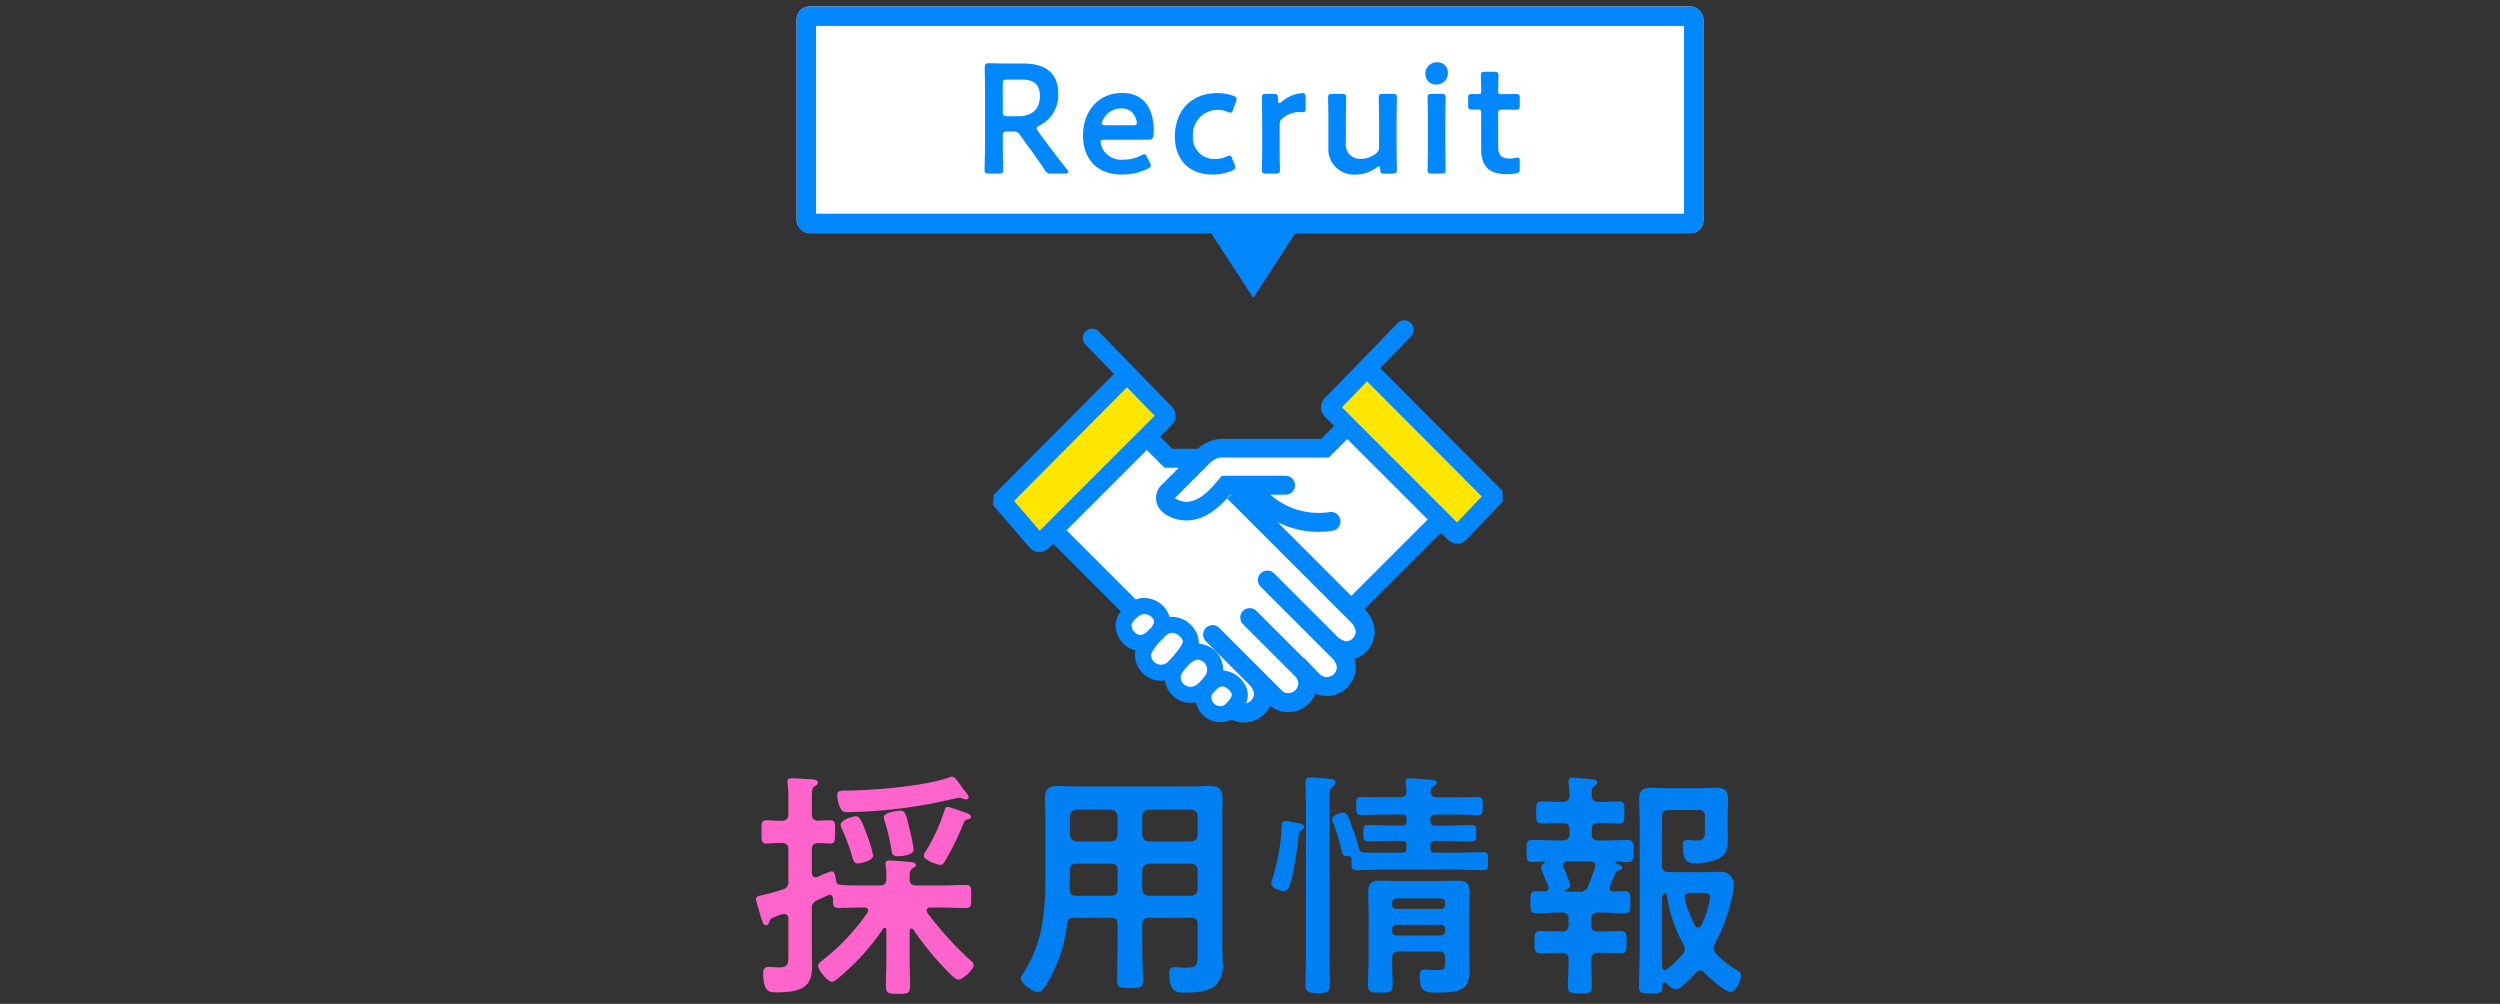 <svg xmlns="http://www.w3.org/2000/svg" xmlns:xlink="http://www.w3.org/1999/xlink" width="386" height="155" viewBox="0 0 386 155"><rect x="0" y="0" width="386" height="155" fill="#333333" stroke="none"/><defs><clipPath id="b"><rect width="386" height="155"/></clipPath></defs><g id="a" clip-path="url(#b)"><g transform="translate(-3428.75 4270)"><path d="M-36.889-16.613a1.059,1.059,0,0,1,1.036-1.036h6.512a.981.981,0,0,1,1,1.036v2.886a.981.981,0,0,1-1,1.036h-6.512a1.059,1.059,0,0,1-1.036-1.036Zm-4.847-1.036c.74,0,1.036.3,1.036,1.036v2.886c0,.74-.3,1.036-1.036,1.036H-47.1c-.7,0-.962-.3-1-1,.037-.814.037-1.665.037-2.479v-.444c0-.74.3-1.036,1.036-1.036Zm5.883-3.441a1.059,1.059,0,0,1-1.036-1.036v-2.812a1.034,1.034,0,0,1,1.036-1.036h6.512c.629.074,1,.37,1,1.036v2.812a.981.981,0,0,1-1,1.036ZM-40.7-22.126a1.034,1.034,0,0,1-1.036,1.036h-5.291a1.059,1.059,0,0,1-1.036-1.036v-2.812a1.034,1.034,0,0,1,1.036-1.036h5.291A1.012,1.012,0,0,1-40.7-24.938ZM-41.736-9.287c.74,0,1.036.3,1.036,1v3.219c0,1.813-.074,3.626-.074,5.439,0,1.147.407,1.184,2,1.184s2-.037,2-1.184c0-1.813-.111-3.626-.111-5.439V-8.288c0-.7.3-1,1.036-1h6.512c.7,0,1,.3,1,1v4.477c0,1.85-.074,2.22-1.85,2.22-.592,0-1.147-.074-1.739-.074-.666,0-.814.37-.814.962,0,3.071,1.48,2.96,2.146,2.96,1.554,0,3.589-.037,4.884-1a4.113,4.113,0,0,0,1.258-3.515c0-.925-.074-1.887-.074-2.812V-24.2c0-1.184.037-2.331.037-3.515,0-1.517-.592-1.924-2.072-1.924-1.036,0-2.109.074-3.182.074H-46.657c-1.073,0-2.109-.074-3.182-.074-1.48,0-2.072.444-2.072,1.924,0,1.184.074,2.331.074,3.515v7.807c0,5.846-.222,10.8-3.552,15.873a1.216,1.216,0,0,0-.259.592c0,.74,1.924,2.109,2.59,2.109.555,0,.925-.518,1.221-.925a22.173,22.173,0,0,0,3.33-9.583c.111-.74.444-.962,1.147-.962Zm30.118,5.439c0,1.628-.074,3.256-.074,4.884,0,.962.37,1.3,1.887,1.3,1.369,0,1.887-.185,1.887-1.184,0-1.665-.074-3.33-.074-5V-27.491c0-1.073.037-1.7.444-2.035.222-.185.518-.37.518-.666,0-.481-.629-.518-.962-.555-.629-.074-2.257-.222-2.849-.222-.555,0-.851.111-.851.666,0,.222.074,2.59.074,4.329ZM-14.8-24.235c-.518,0-.555.333-.592,1.258-.037.333-.037.74-.074,1.258a33.854,33.854,0,0,1-1.406,6.66,1.59,1.59,0,0,0-.074.444c0,.74,1.295,1.184,1.924,1.184s.925-.37,1.517-3.4c.407-1.961.518-3.33.777-5.254a.8.8,0,0,1,.518-.777c.148-.111.333-.259.333-.444,0-.481-.666-.555-1.369-.666A11.347,11.347,0,0,0-14.8-24.235ZM1.7-7.511a.642.642,0,0,1,.7-.7H9.176a.642.642,0,0,1,.7.7v.222a.671.671,0,0,1-.7.74H2.405a.671.671,0,0,1-.7-.74Zm.7-3.145a.671.671,0,0,1-.7-.74v-.185a.642.642,0,0,1,.7-.7H9.176a.642.642,0,0,1,.7.7v.185a.671.671,0,0,1-.7.74ZM9.879-2.627c0,1.332-.111,1.406-1.665,1.406-.518,0-1.036-.074-1.591-.074-.592,0-.666.518-.666,1.221,0,2.109.74,2.331,2.627,2.331,4,0,5.069-.555,5.069-3.774,0-.925-.074-1.813-.074-2.7v-5.809c0-1.036.074-2.035.074-3.071,0-1.443-.37-1.924-1.85-1.924-.925,0-1.85.037-2.775.037H2.59c-.925,0-1.85-.037-2.775-.037C-1.665-15.022-2-14.5-2-13.061c0,1.036.074,2.035.074,3.071v6.4c0,1.517-.111,3.071-.111,4.625,0,1.221.481,1.221,1.961,1.221,1.517,0,1.85-.037,1.85-1.369S1.665-1.776,1.7-3.071c0-.74.3-1.036,1.036-1.036H8.88c.7,0,1,.3,1,1.036ZM.555-27.9c-1.221,0-2.405-.037-3.626-.037-.814,0-.777.3-.777,1.369s0,1.406.777,1.406c1.184,0,2.405-.074,3.626-.074H3.219c.518,0,.7.185.7.7v.3c0,.481-.185.7-.7.7H1.739c-1.221,0-2.442-.074-3.7-.074-.814,0-.777.259-.777,1.258,0,.962-.037,1.258.777,1.258,1.258,0,2.479-.074,3.7-.074h1.48c.518,0,.7.222.7.74v.37c0,.518-.185.7-.7.7H.3c-3.478,0-3.589.074-3.737-.7a27.08,27.08,0,0,0-1.036-3.219c-.592-1.628-.777-2.257-1.406-2.257-.333,0-1.7.37-1.7,1a1.827,1.827,0,0,0,.185.592,33.869,33.869,0,0,1,1.258,4.181c.148.592.185,1,.962.925.37,0,.592.111.592.518,0,1.369-.037,1.665.814,1.665,1.369,0,2.7-.074,4.07-.074H11.655c1.369,0,2.7.074,4.07.074.814,0,.777-.3.777-1.369,0-1.11.037-1.406-.777-1.406-1.369,0-2.7.074-4.07.074H8.288c-.481,0-.666-.185-.666-.7v-.407c0-.481.185-.7.7-.7h1.887c1.221,0,2.442.074,3.7.074.814,0,.777-.3.777-1.258s.037-1.258-.74-1.258c-1.258,0-2.516.074-3.737.074H8.288c-.481,0-.666-.222-.666-.7v-.3c0-.518.185-.7.7-.7h2.96c1.221,0,2.442.074,3.663.074.74,0,.74-.333.74-1.406s.037-1.369-.777-1.369c-1.221,0-2.405.037-3.626.037H8.658c-.7,0-1.036-.222-1-.962A.814.814,0,0,1,8.1-29.6c.185-.111.481-.259.481-.555,0-.333-.37-.37-.629-.407-.444-.074-3.071-.259-3.515-.259-.37,0-.666.074-.666.555a.63.63,0,0,0,.037.259l.111,1.147c-.037.7-.333.962-1.036.962ZM48.47-8.066a18.508,18.508,0,0,1-1.591-4.107v-.259c0-.518.37-.7.814-.7h2.072c.629,0,1.036.074,1.036.666A14.376,14.376,0,0,1,49.432-8.14c-.111.185-.222.37-.481.37C48.729-7.77,48.618-7.918,48.47-8.066ZM43.4-1.665c-.037-.666-.037-1.369-.037-2.072v-8.7c.037-.37.111-.592.481-.666a.358.358,0,0,1,.259.3,21.906,21.906,0,0,0,2.553,7.585,1.735,1.735,0,0,1,.222.777,1.233,1.233,0,0,1-.333.777A18.2,18.2,0,0,1,44.1-1.332a.517.517,0,0,1-.333.111C43.512-1.221,43.4-1.406,43.4-1.665Zm6.475.814c.666.7,3.145,3,4.07,3,.814,0,1.628-1.739,1.628-2.59,0-.37-.185-.481-.481-.666a16.79,16.79,0,0,1-3.367-2.627,1.479,1.479,0,0,1-.37-.851,1.66,1.66,0,0,1,.185-.7,27.89,27.89,0,0,0,2.442-6.4,18.5,18.5,0,0,0,.481-2.738,2.1,2.1,0,0,0-.518-1.369,2.071,2.071,0,0,0-1.7-.592c-.851,0-1.739.037-2.59.037H44.4c-.74,0-1.036-.3-1.036-1.036V-24.9c0-.7.3-1.036,1.036-1.036h4.551A.906.906,0,0,1,49.987-24.9v2.22c0,1.073-.185,1.443-1.369,1.443-.481,0-.962-.074-1.369-.074-.592,0-.666.333-.666.814,0,2.442.629,2.775,1.924,2.775a8.717,8.717,0,0,0,3.626-.74c1.221-.592,1.406-1.591,1.406-2.849,0-.814-.037-1.665-.037-2.479V-24.9c0-1,.074-1.776.074-2.405,0-1.517-.3-2.072-1.961-2.072-.851,0-1.665.074-2.516.074H44.1c-.777,0-1.554-.074-2.331-.074-1.369,0-1.924.444-1.924,1.813,0,1.11.074,2.22.074,3.293V-3.737c0,1.7-.111,3.367-.111,5.032,0,1.073.37,1.073,1.813,1.073s1.813,0,1.813-1.036V.962c.037-.148.111-.3.3-.3a.4.4,0,0,1,.259.111c.333.37.962.962,1.48.962.814,0,2.553-1.924,3.145-2.59a.957.957,0,0,1,.629-.333A.889.889,0,0,1,49.876-.851ZM32.264-18.019c.407.037.777.185.777.666,0,.111-.037.222-.037.3a30.39,30.39,0,0,1-1.073,2.886,1.276,1.276,0,0,1-1.406.851H28.638c-.185-.037-.185-.111-.185-.148,0-.074.037-.111.111-.185.3-.111.629-.3.629-.666a16.261,16.261,0,0,0-.814-2.294,4.231,4.231,0,0,1-.222-.518.7.7,0,0,1-.074-.3c0-.407.3-.555.666-.592Zm3.922,1.776a.615.615,0,0,1,.518-.37c.222-.037.518-.074.518-.37,0-.37-.407-.518-1-.7a.148.148,0,0,1-.074-.148.136.136,0,0,1,.148-.148c.592.037,1.184.074,1.776.074.925,0,.888-.481.888-1.7,0-1.258.037-1.7-.888-1.7-1.295,0-2.553.074-3.848.074h-.666c-.74,0-1.036-.333-1.036-1.036V-22.9c0-.74.3-1.036,1.036-1.036,1.036-.037,2.072.074,3.145.074.888,0,.851-.518.851-1.7,0-1.258.037-1.7-.888-1.7-1.036,0-2.072.111-3.108.074-.7,0-1.036-.3-1.036-1.036-.037-.777.037-1.147.407-1.443.259-.185.444-.3.444-.518,0-.407-.518-.444-.814-.481-.518-.074-2.59-.259-3.034-.259-.333,0-.592.074-.592.481v.37a16.837,16.837,0,0,1,.148,1.924c-.074.7-.37.962-1.036.962-1.073.037-2.146-.074-3.219-.074-.925,0-.888.481-.888,1.7,0,1.184-.074,1.7.888,1.7,1.073,0,2.146-.111,3.219-.074.74,0,1.036.3,1.036,1.036v.629c0,.7-.3,1.036-1.036,1.036h-.851c-1.258,0-2.553-.074-3.811-.074-.962,0-.925.481-.925,1.7,0,1.184-.037,1.7.925,1.7.592,0,1.147-.074,1.739-.074a.159.159,0,0,1,.148.148c0,.074-.037.111-.111.148-.222.148-.481.333-.481.629a18.6,18.6,0,0,0,.962,2.442c.074.148.111.3.148.37a.871.871,0,0,1,.074.3c0,.407-.3.555-.666.592-.407,0-.814-.037-1.258-.037-.925,0-.888.481-.888,1.7,0,1.147-.074,1.7.888,1.7,1.11,0,2.22-.111,3.367-.111H27.9a.906.906,0,0,1,1.036,1.036v.851c0,.74-.333,1.036-1.036,1.036h-.111c-1.073,0-2.146-.074-3.219-.074-.925,0-.888.555-.888,1.7,0,1.258,0,1.739.925,1.739,1.073,0,2.146-.074,3.182-.074H27.9c.7,0,1.036.3,1.036,1,.037,1.369-.111,2.738-.111,4.07,0,1.147.37,1.184,1.85,1.184,1.517,0,1.85-.037,1.85-1.147,0-1.369-.111-2.738-.074-4.107.037-.7.3-1,1-1h.333c1.073,0,2.146.074,3.219.074.925,0,.888-.555.888-1.739,0-1.147.037-1.7-.888-1.7-1.073,0-2.146.074-3.219.074h-.333c-.7,0-1-.3-1-1.036v-.851c0-.7.3-1.036,1-1.036h.74c1.11,0,2.22.111,3.367.111.962,0,.925-.481.925-1.739,0-1.184.037-1.665-.925-1.665-.518,0-1.073.037-1.628.037-.37,0-.666-.148-.666-.555a.7.7,0,0,1,.074-.3C35.631-14.874,35.89-15.577,36.186-16.243Z" transform="translate(3642 -4119)" fill="#0080f2"/><path d="M7.326-19.832A27.235,27.235,0,0,0,6.7-22.94c-.481-2-.592-2.886-1.443-2.886-.3,0-2.553.222-2.553,1a3.134,3.134,0,0,0,.148.629,32.088,32.088,0,0,1,1.036,4.44c.074.481.111.962,1,.962C5.55-18.8,7.326-18.981,7.326-19.832Zm5.217-6.586c-.3,0-.407.333-.481.592A27.769,27.769,0,0,1,9.213-19.61a1.359,1.359,0,0,0-.333.74c0,.629,2.035,1.406,2.553,1.406.407,0,.592-.37.777-.666a42.663,42.663,0,0,0,2.849-5.846.776.776,0,0,1,.481-.481c.185-.037.629-.111.629-.407,0-.37-.481-.555-.74-.629C14.911-25.641,12.876-26.418,12.543-26.418ZM1.073-18.907A23.044,23.044,0,0,0,.037-22.274c-.7-1.961-1.073-2.7-1.628-2.7-.333,0-2.368.518-2.368,1.332a1.827,1.827,0,0,0,.185.592c.407.888,1,2.368,1.3,3.293.481,1.591.518,2.072,1.184,2.072C-.962-17.686,1.073-18.093,1.073-18.907ZM15.8-27.9c0-.333-.444-.814-.629-1.036-.222-.259-.407-.555-.629-.851-.481-.666-.925-1.3-1.3-1.3a1.372,1.372,0,0,0-.518.148C8.88-29.6,1.147-28.971-3-28.934c-.777,0-1.48-.074-1.48.666a5.567,5.567,0,0,0,.407,1.887c.222.444.37.777,1.036.777A75.013,75.013,0,0,0,13.69-27.713a4.17,4.17,0,0,1,.666-.111,1.551,1.551,0,0,1,.555.148,1.836,1.836,0,0,0,.481.111A.373.373,0,0,0,15.8-27.9Zm-4.181,17.02c1.3,0,2.627.074,3.737.074.888,0,.851-.444.851-1.813,0-1.3.037-1.739-.851-1.739-1.258,0-2.479.074-3.737.074H7.733c-.7,0-1.036-.259-1.036-1v-.37c0-.592.037-.962.444-1.258.259-.185.518-.3.518-.518,0-.407-.629-.444-.925-.481-.7-.074-2.479-.222-3.108-.222-.333,0-.666.074-.666.481,0,.111.037.222.037.333a12.74,12.74,0,0,1,.111,2.035c-.037.74-.3,1-1.036,1H-.555c-1.11,0-2.183,0-3.293-.074-.555-.037-.777-.259-.851-.851-.074-.407-.111-1.258-.7-1.258a17.981,17.981,0,0,0-2.109.851.871.871,0,0,1-.3.074c-.444,0-.555-.333-.592-.7V-19.8c0-.7.222-.962.925-1.036.333,0,1.7.074,1.924.074.777,0,.74-.481.74-1.85,0-1.258.037-1.739-.74-1.739-.074,0-1.7.037-1.924.074-.7-.074-.925-.37-.925-1.036v-2.516c0-1.036.037-1.517.407-1.739.259-.185.518-.3.518-.592,0-.444-.592-.481-.925-.518-.7-.037-2.442-.148-3.034-.148-.407,0-.74.037-.74.518,0,.111.037.259.037.333a25.088,25.088,0,0,1,.111,2.886v1.776c0,.7-.3,1.036-1.036,1.036-.814.037-1.739-.074-2.331-.074-.851,0-.777.555-.777,1.813,0,1.221-.074,1.776.777,1.776.666,0,1.554-.111,2.331-.074.74,0,1.036.3,1.036,1.036v4.847a1.123,1.123,0,0,1-.925,1.3,31.664,31.664,0,0,1-3.071.851c-.407.111-1,.148-1,.592,0,.3.629,2.331.74,2.738.222.7.333,1.332.814,1.332.37,0,.481-.444.592-.74.111-.333.259-.37,1.073-.666a3.148,3.148,0,0,1,1.147-.333c.444,0,.629.333.629.74v5.106c0,1.813.074,2.4-1.517,2.4-.518,0-1.036-.074-1.517-.074-.666,0-.851.37-.851.962,0,3.071,1.11,2.96,2.072,2.96,4.181,0,5.476-1.036,5.476-4.033,0-.777-.037-1.591-.037-2.368v-6.438a1.265,1.265,0,0,1,.888-1.406c.518-.259,1.073-.481,1.591-.74a.871.871,0,0,1,.3-.074c.3,0,.444.259.481.518,0,1.073-.037,1.517.888,1.517,1.036,0,2.405-.074,3.7-.074H-.3c.3,0,.592.111.592.481a.6.6,0,0,1-.111.333A33.689,33.689,0,0,1-6.882-2.627c-.222.185-.555.407-.555.74,0,.666,1.48,2.479,2.109,2.479.37,0,.814-.407,1.073-.629A35.835,35.835,0,0,0,2.59-7.585a.279.279,0,0,1,.259-.148c.185,0,.259.148.259.333v4.477c0,1.406-.074,2.775-.074,4.181,0,1.147.407,1.184,1.924,1.184,1.443,0,1.813-.037,1.813-1.184,0-1.406-.074-2.775-.074-4.181V-7.252c0-.185.074-.37.259-.37a.384.384,0,0,1,.3.148,48.884,48.884,0,0,0,5.106,6.253c.37.37,1.369,1.48,1.887,1.48.629,0,2.331-1.554,2.331-2.257,0-.333-.333-.592-.555-.777a51.2,51.2,0,0,1-6.586-7.289.714.714,0,0,1-.111-.37c0-.333.3-.444.555-.444Z" transform="translate(3562.5 -4119)" fill="#ff64cd"/></g><g transform="translate(-580.624 -4708.426)"><path d="M-15238.228,11766.866l5.322-5.506,19.249,19.641-5.261,5.563Z" transform="translate(16024.815 -6995.893)" fill="#ffe600"/><path d="M-15303.3,11781.491l19.1-18.806,6.026,6.335-19.417,19.657Z" transform="translate(16038.77 -6996.177)" fill="#ffe600"/><path d="M-15281.878,11800.028l-11.291-11.473,14.757-14.052,2.767,2.589,5.23.46,2.358-1.589h16.483l3.7-3.629,14.041,14.571-13.045,13.122,1.744,2.793s.21,2.464-.838,3.392a5.424,5.424,0,0,1-3.105.893s.961,2.619,0,4.041-2.538,1.429-3.9,1.182a1.182,1.182,0,0,0-1.445,1.142s-.236,1.609-1.256,1.649a21.8,21.8,0,0,1-3.7-.614l-1.342-1.035a6.364,6.364,0,0,1-.728,2.249c-.553.827-2.865,1.161-2.865,1.161h-1.476s-1.643.379-2.269,0a9.668,9.668,0,0,1-2.358-2.862c-.022-.394-2.738.087-3.582-.548s-.953-3.119-.953-3.119-2.764.81-3.462,0,.146-4.165-.617-4.138-2.6-.533-2.849-1.091a4.206,4.206,0,0,1-.547-2.3A18.207,18.207,0,0,1-15281.878,11800.028Z" transform="translate(16036.597 -6998.245)" fill="#fff"/><path d="M77.352,25.962,58.257,6.8a.791.791,0,0,0-1.118,1.119L75.688,26.536l-4.7,4.954L52.279,12.783,63.4,1.343a.791.791,0,0,0-1.134-1.1L51.018,11.811a1.38,1.38,0,0,0,0,1.949L52.9,15.645,50.25,18.3H34.425a5.383,5.383,0,0,0-2.985,1.3l-.044.041-.2.2H26.745l-2.53-2.531,2.239-2.239a1.378,1.378,0,0,0,.008-1.941L15.2,1.55a.791.791,0,1,0-1.134,1.1l11.125,11.44L6.5,32.792,1.689,27.213,12.114,16.718l8.2-8.253A.791.791,0,0,0,19.22,7.32L.053,26.587,0,27.676l5.468,6.349.042.045a1.38,1.38,0,0,0,1.947,0l1.151-1.151,11.339,11.34a3.216,3.216,0,0,0,2.059,5.513c.043,0,.089.007.135.007.026,0,.052,0,.078-.005a2.629,2.629,0,0,0-.314.952A3.366,3.366,0,0,0,25,54.336c.088.008.175.01.264.01a3.341,3.341,0,0,0,1.223-.234.153.153,0,0,0,0,.025,3.362,3.362,0,0,0,3.091,3.614c.082.006.164.009.245.009a3.308,3.308,0,0,0,1.4-.322,3.175,3.175,0,0,0,2.831,3.275,2.979,2.979,0,0,0,.458.037,2.739,2.739,0,0,0,1.59-.508,3.828,3.828,0,0,0,5.728-2.547l.385.383a3.83,3.83,0,0,0,6.475-2.056,3.831,3.831,0,0,0,6-3.155,3.72,3.72,0,0,0-.469-1.707,3.85,3.85,0,0,0,3.4-3.8,4.6,4.6,0,0,0-1.25-2.818l-.6-.6L68.481,31.223l1.534,1.534a1.38,1.38,0,0,0,1.946,0l5.406-5.693ZM22.142,48.6l-.046,0a2.188,2.188,0,0,1-2.013-2.353,3.6,3.6,0,0,1,2.352-2.2,1.853,1.853,0,0,1,.2-.011,2.429,2.429,0,0,1,1.7.743,1.657,1.657,0,0,1,.492,1.225,3.93,3.93,0,0,1-2.69,2.6m4.52,4.059a2.171,2.171,0,0,1-1.574.5,2.194,2.194,0,0,1-2.014-2.353,7.142,7.142,0,0,1,1.9-2.651l.038-.04a2.636,2.636,0,0,1,1.949-1.165A1.985,1.985,0,0,1,27.35,47c.905.187,1.97,1.133,1.936,2.028-.03.765-1.546,2.582-2.624,3.637m4.624,3.374a2.369,2.369,0,0,1-1.624.542,2.19,2.19,0,0,1-2.013-2.353c.024-.287.25-.85,1.207-1.914a2.989,2.989,0,0,1,2.1-1.222h.03a2.5,2.5,0,0,1,1.37.592,2.288,2.288,0,0,1,.674,1.8,2.093,2.093,0,0,1-.368,1.048,10.229,10.229,0,0,1-1.373,1.506M36.8,57.514a3.209,3.209,0,0,1-.642,1.032l-.056.068a1.932,1.932,0,0,1-1.884.938,2.009,2.009,0,0,1-1.839-2.19c0-.468.5-1.007.879-1.37a2.242,2.242,0,0,1,1.207-.754,1.107,1.107,0,0,1,.225-.023,2.47,2.47,0,0,1,1.8,1.071,1.417,1.417,0,0,1,.314,1.227M55.985,47.353a2.207,2.207,0,0,1-2.205,2.2,3.957,3.957,0,0,1-1.566-.726l-9.966-9.964a.829.829,0,0,0-1.149,0,.813.813,0,0,0,0,1.149L52.272,51.186a3.011,3.011,0,0,1,.784,1.678,2.205,2.205,0,0,1-3.733,1.59L47.34,52.394l-.039.037-7.76-7.76a.832.832,0,0,0-1.148,0,.811.811,0,0,0,0,1.149l8.195,8.194a2.538,2.538,0,0,1,.525,1.348A2.194,2.194,0,0,1,43.571,57.1a.808.808,0,0,0-.117-.149l-2.763-2.764-.2-.205,0,0-6.718-6.719a.834.834,0,0,0-1.149,0,.815.815,0,0,0,0,1.149l6.859,6.859a3.057,3.057,0,0,1,.786,1.68,2.208,2.208,0,0,1-2.2,2.2,2.174,2.174,0,0,1-.776-.148,3.722,3.722,0,0,0,.628-1.13,2.554,2.554,0,0,0-.474-2.283,3.632,3.632,0,0,0-2.746-1.557,2.334,2.334,0,0,0-.468.047c-.041.009-.077.021-.117.031a3.025,3.025,0,0,0,.09-.582A3.413,3.413,0,0,0,33.125,50.8,3.558,3.558,0,0,0,30.9,49.92a3.3,3.3,0,0,0-.711.108,2.643,2.643,0,0,0,.27-.956,3.59,3.59,0,0,0-2.873-3.221,3.16,3.16,0,0,0-.627-.065,2.91,2.91,0,0,0-.957.163,2.83,2.83,0,0,0-.812-1.975,3.6,3.6,0,0,0-2.55-1.109,3.253,3.253,0,0,0-.336.018,2.978,2.978,0,0,0-1.06.373L9.756,31.769l13.31-13.31,3.007,3.006h3.5c-1.349,1.35-3.047,3.048-3.606,3.606a2.2,2.2,0,0,0-.681,2.5c.545,1.316,2.4,2.027,3.876,2.027,2.717,0,4.8-1.961,6.492-3.978h2.065l-1.313,1.258L55.195,45.668a3.06,3.06,0,0,1,.791,1.686m-1.341-4.532-15.8-15.8.431-.43a13.523,13.523,0,0,0,12.356,4.614.812.812,0,1,0-.244-1.6,12.2,12.2,0,0,1-1.814.136,11.941,11.941,0,0,1-8.987-4.114h3.9a.812.812,0,0,0,0-1.624H35.311a.806.806,0,0,0-.177.021h-.208l-.153.188a.81.81,0,0,0-.158.192c-1.557,1.891-3.3,3.619-5.451,3.619a2.944,2.944,0,0,1-2.414-1.05c-.032-.077-.129-.311.338-.777l5.4-5.4a3.86,3.86,0,0,1,1.934-.9H50.906l3.116-3.117L67.361,30.1Z" transform="translate(734.624 4758.533)" fill="#0387fc"/><path d="M62.836-.65A1.441,1.441,0,0,1,64.278.771,1.432,1.432,0,0,1,63.87,1.8L59.088,6.713,78,25.69l.022,1.632-5.6,5.9a2.03,2.03,0,0,1-2.863,0l-1.075-1.076-11.8,11.8.148.149a5.193,5.193,0,0,1,1.428,3.265,4.505,4.505,0,0,1-3.138,4.272,3.9,3.9,0,0,1,.211,1.239,4.483,4.483,0,0,1-6.248,4.117,4.491,4.491,0,0,1-4.176,2.86,4.446,4.446,0,0,1-2.792-.976,4.478,4.478,0,0,1-6,2.123,3.346,3.346,0,0,1-1.61.409,3.633,3.633,0,0,1-.558-.044A3.949,3.949,0,0,1,31.5,60.06a3.813,3.813,0,0,1-.842-1.748,3.755,3.755,0,0,1-.839.1c-.1,0-.2,0-.291-.01a4.016,4.016,0,0,1-3.668-3.448,3.937,3.937,0,0,1-.6.045c-.084,0-.2,0-.318-.012a4.017,4.017,0,0,1-3.686-4.31,2.359,2.359,0,0,1,.058-.357,4.011,4.011,0,0,1-3.049-4.21,3.519,3.519,0,0,1,.794-1.818L8.608,33.836l-.691.691a2.03,2.03,0,0,1-2.864,0l-.077-.082L-.662,27.9l.078-1.6L18,7.627l-4.4-4.52A1.441,1.441,0,1,1,15.668,1.1L26.925,12.673a2.026,2.026,0,0,1-.011,2.857l-1.78,1.78,1.881,1.881H30.93l.008-.008.08-.075a5.947,5.947,0,0,1,3.408-1.459H49.981l2-2-1.426-1.426a2.03,2.03,0,0,1,0-2.864L61.8-.214A1.43,1.43,0,0,1,62.836-.65Zm-4.822,6.6L62.938.89a.139.139,0,0,0,.04-.1.137.137,0,0,0-.042-.1.141.141,0,0,0-.2,0L57.654,5.918A1.459,1.459,0,0,1,58.014,5.952Zm-38.833.622L14.736,2a.141.141,0,0,0-.2.2l4.394,4.519A1.433,1.433,0,0,1,19.181,6.574ZM56.3,7.715a1.441,1.441,0,0,1-.044-.359L51.477,12.27a.73.73,0,0,0,0,1.03l2.345,2.345-3.3,3.3H34.425a4.614,4.614,0,0,0-2.552,1.138l-.026.024-.188.188-.19.191H26.476L23.3,17.309l2.7-2.7A.724.724,0,0,0,26,13.589L26,13.583l-4.93-5.069a1.429,1.429,0,0,1-.152.249L26.106,14.1,6.46,33.747.8,27.181,19.1,8.762l-.2-.2h0L.69,26.868l-.028.58,5.314,6.168A.73.73,0,0,0,7,33.608L8.608,32,20.8,44.187c.078-.064.165-.132.259-.2L8.837,31.769l14.229-14.23,3.276,3.275h4.8l-1.109,1.11c-1.35,1.35-3.048,3.049-3.607,3.607a1.578,1.578,0,0,0-.54,1.793c.421,1.018,2,1.626,3.275,1.626,2.531,0,4.533-2,5.994-3.745l.195-.232h9.136a.162.162,0,0,0,0-.324H35.311a.167.167,0,0,0-.035.005l-.037.008-.035.031a.161.161,0,0,0-.032.039l-.025.043-.031.038c-1.648,2-3.511,3.856-5.953,3.856-1.166,0-2.655-.583-3.015-1.452a1.333,1.333,0,0,1,.479-1.485l5.4-5.4.021-.021.022-.019a4.579,4.579,0,0,1,2.351-1.056H50.636l3.385-3.387L68.281,30.1,54.644,43.74,37.926,27.022l1.389-1.388.456.536a12.873,12.873,0,0,0,11.762,4.393.162.162,0,0,0-.044-.32,12.865,12.865,0,0,1-1.916.144,12.544,12.544,0,0,1-9.478-4.339l-.853-.984-1.9,1.826L55.675,45.229a3.582,3.582,0,0,1,.961,2.124,2.858,2.858,0,0,1-2.855,2.854,4.716,4.716,0,0,1-1.941-.845l-.045-.032-10-10a.162.162,0,1,0-.228.23L52.751,50.748a3.558,3.558,0,0,1,.954,2.117,2.855,2.855,0,0,1-4.835,2.058l-.017-.017-1.533-1.593-.03.028L39.081,45.13a.187.187,0,0,0-.229,0,.161.161,0,0,0,0,.229l8.235,8.234.032.045a3.154,3.154,0,0,1,.645,1.724,2.858,2.858,0,0,1-2.855,2.855,2.82,2.82,0,0,1-1.734-.6l-.092-.071-.062-.1A.233.233,0,0,0,43,57.418l-9.687-9.689a.166.166,0,0,0-.114-.038.17.17,0,0,0-.118.042.163.163,0,0,0,0,.228l6.881,6.882a3.59,3.59,0,0,1,.954,2.116,2.858,2.858,0,0,1-2.855,2.855,2.821,2.821,0,0,1-1.007-.191l-.723-.276c-.055.058-.113.116-.175.173l.271.163a3.178,3.178,0,0,0,4.755-2.114l.233-1.195,1.248,1.241a3.18,3.18,0,0,0,5.376-1.706l.174-1,.835.575a3.181,3.181,0,0,0,4.982-2.62,3.026,3.026,0,0,0-.393-1.4l-.445-.841.945-.109a3.22,3.22,0,0,0,2.82-3.159,4,4,0,0,0-1.067-2.365L54.844,43.94,68.481,30.3,70.474,32.3A.73.73,0,0,0,71.5,32.3l5.216-5.493-.008-.576L58.182,7.645l-.2.2L76.595,26.525l-5.6,5.9L51.366,12.789ZM74.781,26.547,57.079,8.779l-3.887,4L70.973,30.558ZM24.28,14.088,20.007,9.694,2.574,27.244l3.956,4.593ZM66.442,30.1,54.022,17.683l-2.847,2.848H34.425a3.271,3.271,0,0,0-1.5.736L27.548,26.65a1.442,1.442,0,0,0-.132.148,2.925,2.925,0,0,0,1.748.569c1.891,0,3.484-1.605,4.923-3.349a1.46,1.46,0,0,1,.212-.257l.321-.392h.453a1.406,1.406,0,0,1,.24-.021h9.177a1.462,1.462,0,0,1,0,2.924H42.144a11.23,11.23,0,0,0,7.429,2.814,11.548,11.548,0,0,0,1.717-.129,1.436,1.436,0,0,1,.221-.017,1.462,1.462,0,0,1,.219,2.907,14.132,14.132,0,0,1-8.108-1.157q-.184-.085-.365-.176L54.644,41.9ZM28.007,22.115H25.8l-2.737-2.737L10.675,31.769l10.7,10.7a3.136,3.136,0,0,1,.854-.233,3.906,3.906,0,0,1,.409-.022,4.259,4.259,0,0,1,3.02,1.31,3.583,3.583,0,0,1,.9,1.633,3.49,3.49,0,0,1,.4-.023,3.813,3.813,0,0,1,.756.078A4.22,4.22,0,0,1,31.107,49.1q0,.087-.014.175a4.325,4.325,0,0,1,2.46,1.041,4.039,4.039,0,0,1,1.3,3.086,4.3,4.3,0,0,1,3.115,1.823,3.191,3.191,0,0,1,.562,2.87,3.924,3.924,0,0,1-.152.388,1.558,1.558,0,0,0,1.239-1.523,2.345,2.345,0,0,0-.607-1.232l-6.847-6.846a1.463,1.463,0,0,1,2.066-2.07L40.5,53.084l.006-.006.644.656,2.759,2.76a1.348,1.348,0,0,1,.13.15,1.521,1.521,0,0,0,.865.273,1.557,1.557,0,0,0,1.555-1.555,1.84,1.84,0,0,0-.376-.929l-8.154-8.153a1.461,1.461,0,0,1,0-2.068,1.482,1.482,0,0,1,2.067,0l7.311,7.31.048-.046L49.782,54a1.555,1.555,0,0,0,2.624-1.13,2.367,2.367,0,0,0-.605-1.23L40.64,40.474a1.462,1.462,0,0,1,2.069-2.066l9.923,9.922a3.93,3.93,0,0,0,1.154.576,1.556,1.556,0,0,0,1.548-1.554,2.4,2.4,0,0,0-.612-1.238L35.479,26.871l.624-.6h-.146c-1.626,1.9-3.846,3.978-6.794,3.978-1.725,0-3.816-.834-4.476-2.428a2.844,2.844,0,0,1,.822-3.21ZM22.15,47.954a2.634,2.634,0,0,0,1.208-.771,2.635,2.635,0,0,0,.824-1.21,1,1,0,0,0-.314-.745,1.786,1.786,0,0,0-1.229-.541,1.208,1.208,0,0,0-.133.007,2.558,2.558,0,0,0-1.092.679,2.227,2.227,0,0,0-.683.927,1.538,1.538,0,0,0,1.415,1.654Zm3.195-1.092,0-.246a3.071,3.071,0,0,1-.242.475,4.085,4.085,0,0,1,.322-.258Zm.881,5.319a18.051,18.051,0,0,0,1.613-1.824c.767-1.008.8-1.352.8-1.355.019-.5-.736-1.225-1.417-1.366a1.328,1.328,0,0,0-.26-.027c-.284,0-.743.1-1.454.935l-.027.03-.053.055a7.474,7.474,0,0,0-1.7,2.24,1.542,1.542,0,0,0,1.417,1.651q.063.005.124,0A1.527,1.527,0,0,0,26.226,52.181Zm-2.94-3.094c.12-.157.244-.309.364-.451a3.869,3.869,0,0,1-.806.466Zm5.734,1.926.082-.178a19.7,19.7,0,0,1-1.985,2.294l-.037.033-.042.034.277-.109-.046.276a7.814,7.814,0,0,1,1.1-1.484,5.326,5.326,0,0,1,1.161-1Zm3.107,3.145a1.433,1.433,0,0,0,.251-.7,1.655,1.655,0,0,0-.453-1.281,1.925,1.925,0,0,0-.936-.431h-.013c-.394.018-.866.154-1.637,1.008-1,1.108-1.04,1.515-1.042,1.532a1.54,1.54,0,0,0,1.415,1.651c.039,0,.076,0,.112,0a1.835,1.835,0,0,0,1.079-.424A9.464,9.464,0,0,0,32.127,54.157ZM33.219,55l.057-.227q-.035.058-.073.117l-.027.039a12.442,12.442,0,0,1-1.351,1.512l.026-.012,0,.36a4.007,4.007,0,0,1,.955-1.26,4.54,4.54,0,0,1,.716-.6ZM34.5,58.924c.257,0,.588-.085,1.1-.718l.058-.071a2.654,2.654,0,0,0,.529-.826.874.874,0,0,0-.225-.643,1.833,1.833,0,0,0-1.268-.8.453.453,0,0,0-.092.01c-.307.065-.448.158-.887.584-.661.639-.681.881-.682.907A1.371,1.371,0,0,0,34.32,58.91,1.249,1.249,0,0,0,34.5,58.924Z" transform="translate(734.624 4758.533)" fill="#0387fc"/></g><g transform="translate(-490 -161)"><rect width="140" height="35" rx="2" transform="translate(613 162)" fill="#fff"/><path d="M3,3V32H137V3H3M2,0H138a2,2,0,0,1,2,2V33a2,2,0,0,1-2,2H2a2,2,0,0,1-2-2V2A2,2,0,0,1,2,0Z" transform="translate(613 162)" fill="#0387fc"/><path d="M-38.172-5.976c0-.6.12-.72.72-.72h.816a1.131,1.131,0,0,1,1.152.576l.96,1.344c.888,1.2,1.8,2.448,2.808,3.984a1.032,1.032,0,0,0,1.1.6h1.992c.36,0,.576-.072.576-.24a.8.8,0,0,0-.192-.384C-29.82-2.832-30.78-4.1-31.932-5.64L-32.7-6.7a.871.871,0,0,1-.24-.48c0-.144.144-.264.432-.432a5.259,5.259,0,0,0,2.9-4.9c0-3.48-2.28-4.68-5.376-4.68h-2.112c-1.128,0-3.024-.048-3.192-.048-.528,0-.672.192-.672.768.024,1.344.048,2.856.048,4.032v7.44c0,1.392-.072,4.032-.072,4.2,0,.5.144.6.7.6H-38.8c.552,0,.7-.1.7-.6,0-.168-.072-2.808-.072-4.2Zm0-8.016c0-.6.12-.72.72-.72h2.232c1.488,0,2.784.456,2.784,2.544,0,2.352-1.608,3.12-3.408,3.12h-1.608c-.6,0-.72-.12-.72-.72Zm22.3,11.3c-.168-.336-.264-.5-.456-.5a1.278,1.278,0,0,0-.48.192,5.776,5.776,0,0,1-2.688.648A3.324,3.324,0,0,1-22.572-3.72a3.115,3.115,0,0,1-.5-1.344c0-.288.168-.36.6-.36h6.792c.624,0,.816-.192.816-1.416,0-3.7-1.776-5.808-4.848-5.808-3.72,0-6.072,2.832-6.072,6.552,0,3.24,1.776,6.048,6.048,6.048A8.964,8.964,0,0,0-15.8-.936c.336-.168.48-.288.48-.5a1.079,1.079,0,0,0-.144-.456Zm-2.208-4.968h-4.248c-.384,0-.552-.072-.552-.264a2.287,2.287,0,0,1,.432-.984,3.053,3.053,0,0,1,2.64-1.344A2.1,2.1,0,0,1-17.8-9.1a2.732,2.732,0,0,1,.336,1.128C-17.484-7.728-17.652-7.656-18.084-7.656Zm15.7,6.048-.336-.84c-.144-.384-.216-.528-.408-.528a1.272,1.272,0,0,0-.48.144,4.279,4.279,0,0,1-1.776.384,3.275,3.275,0,0,1-3.432-3.5,3.808,3.808,0,0,1,3.888-4.08,3.947,3.947,0,0,1,1.44.288,1.272,1.272,0,0,0,.48.144c.192,0,.264-.144.408-.528l.432-1.176a1.284,1.284,0,0,0,.1-.432c-.024-.24-.168-.36-.528-.48A6.993,6.993,0,0,0-5-12.624c-4.272,0-6.6,2.9-6.6,6.744C-11.6-2.9-9.9-.048-5.772-.048a7.676,7.676,0,0,0,3-.6c.336-.168.5-.288.5-.5A1.426,1.426,0,0,0-2.388-1.608Zm6.96-6.1A1.13,1.13,0,0,1,5.1-8.784,4.139,4.139,0,0,1,7.6-9.72c.24,0,.456.048.576.048.264,0,.408-.12.408-.48v-1.824c0-.48-.1-.648-.456-.648a5.941,5.941,0,0,0-1.32.24,5.959,5.959,0,0,0-1.92,1.1.747.747,0,0,1-.36.216c-.144,0-.216-.192-.216-.72,0-.624-.144-.72-.768-.72H2.532c-.552,0-.7.1-.7.6,0,.168.048,2.16.048,3.24v4.632c0,1.08-.048,3.072-.048,3.24,0,.5.144.6.7.6H3.924c.552,0,.7-.1.7-.6,0-.168-.048-2.16-.048-3.24Zm17.4,7.512c.552,0,.7-.1.7-.6,0-.168-.048-2.16-.048-3.24V-8.688c0-1.056.048-3.048.048-3.216,0-.5-.144-.6-.7-.6H20.58c-.552,0-.7.1-.7.6,0,.168.048,2.16.048,3.216v4.344a1.153,1.153,0,0,1-.528,1.08,3.745,3.745,0,0,1-2.256.792A2.186,2.186,0,0,1,14.8-4.92V-8.688c0-1.056.048-3.048.048-3.216,0-.5-.144-.6-.7-.6H12.756c-.552,0-.7.1-.7.6,0,.168.048,2.16.048,3.216v4.344a3.94,3.94,0,0,0,4.128,4.3,5.562,5.562,0,0,0,3.336-1.1.734.734,0,0,1,.36-.168c.12,0,.144.12.168.432.024.624.144.7.72.7Zm6.912-17.184a1.731,1.731,0,0,0-1.8,1.824,1.576,1.576,0,0,0,1.656,1.608,1.751,1.751,0,0,0,1.8-1.9A1.547,1.547,0,0,0,28.884-17.376ZM29.508-.192c.552,0,.7-.1.7-.6,0-.168-.048-2.16-.048-3.24V-8.664c0-1.08.048-3.072.048-3.24,0-.5-.144-.6-.7-.6H28.116c-.552,0-.7.1-.7.6,0,.168.048,2.16.048,3.24v4.632c0,1.08-.048,3.072-.048,3.24,0,.5.144.6.7.6ZM41.652-2.04c0-.456-.048-.624-.336-.624-.168,0-.72.144-1.176.144-1.248,0-1.824-.456-1.824-1.824V-9.36c0-.6.12-.72.72-.72h.48c.432,0,1.2.024,1.416.024.624,0,.72-.1.72-.7v-1.032c0-.6-.1-.7-.72-.7-.24,0-.984.024-1.416.024h-.648c-.48,0-.552-.072-.552-.576,0-.84.048-2.112.048-2.28,0-.5-.144-.6-.7-.6h-1.32c-.552,0-.7.1-.7.6,0,.168.048,1.536.048,2.28,0,.5-.048.576-.456.576-.264,0-.648-.024-.84-.024-.624,0-.72.1-.72.72v.984c0,.624.1.72.72.72.12,0,.528-.024.816-.024.408,0,.48.12.48.6v5.52C35.7-1.536,36.708-.1,39.636-.1a11.776,11.776,0,0,0,1.32-.1c.576-.1.7-.24.7-.84Z" transform="translate(683 188)" fill="#0387fc"/><path d="M6.5,0,13,10H0Z" transform="translate(690 207) rotate(180)" fill="#0387fc"/></g></g></svg>